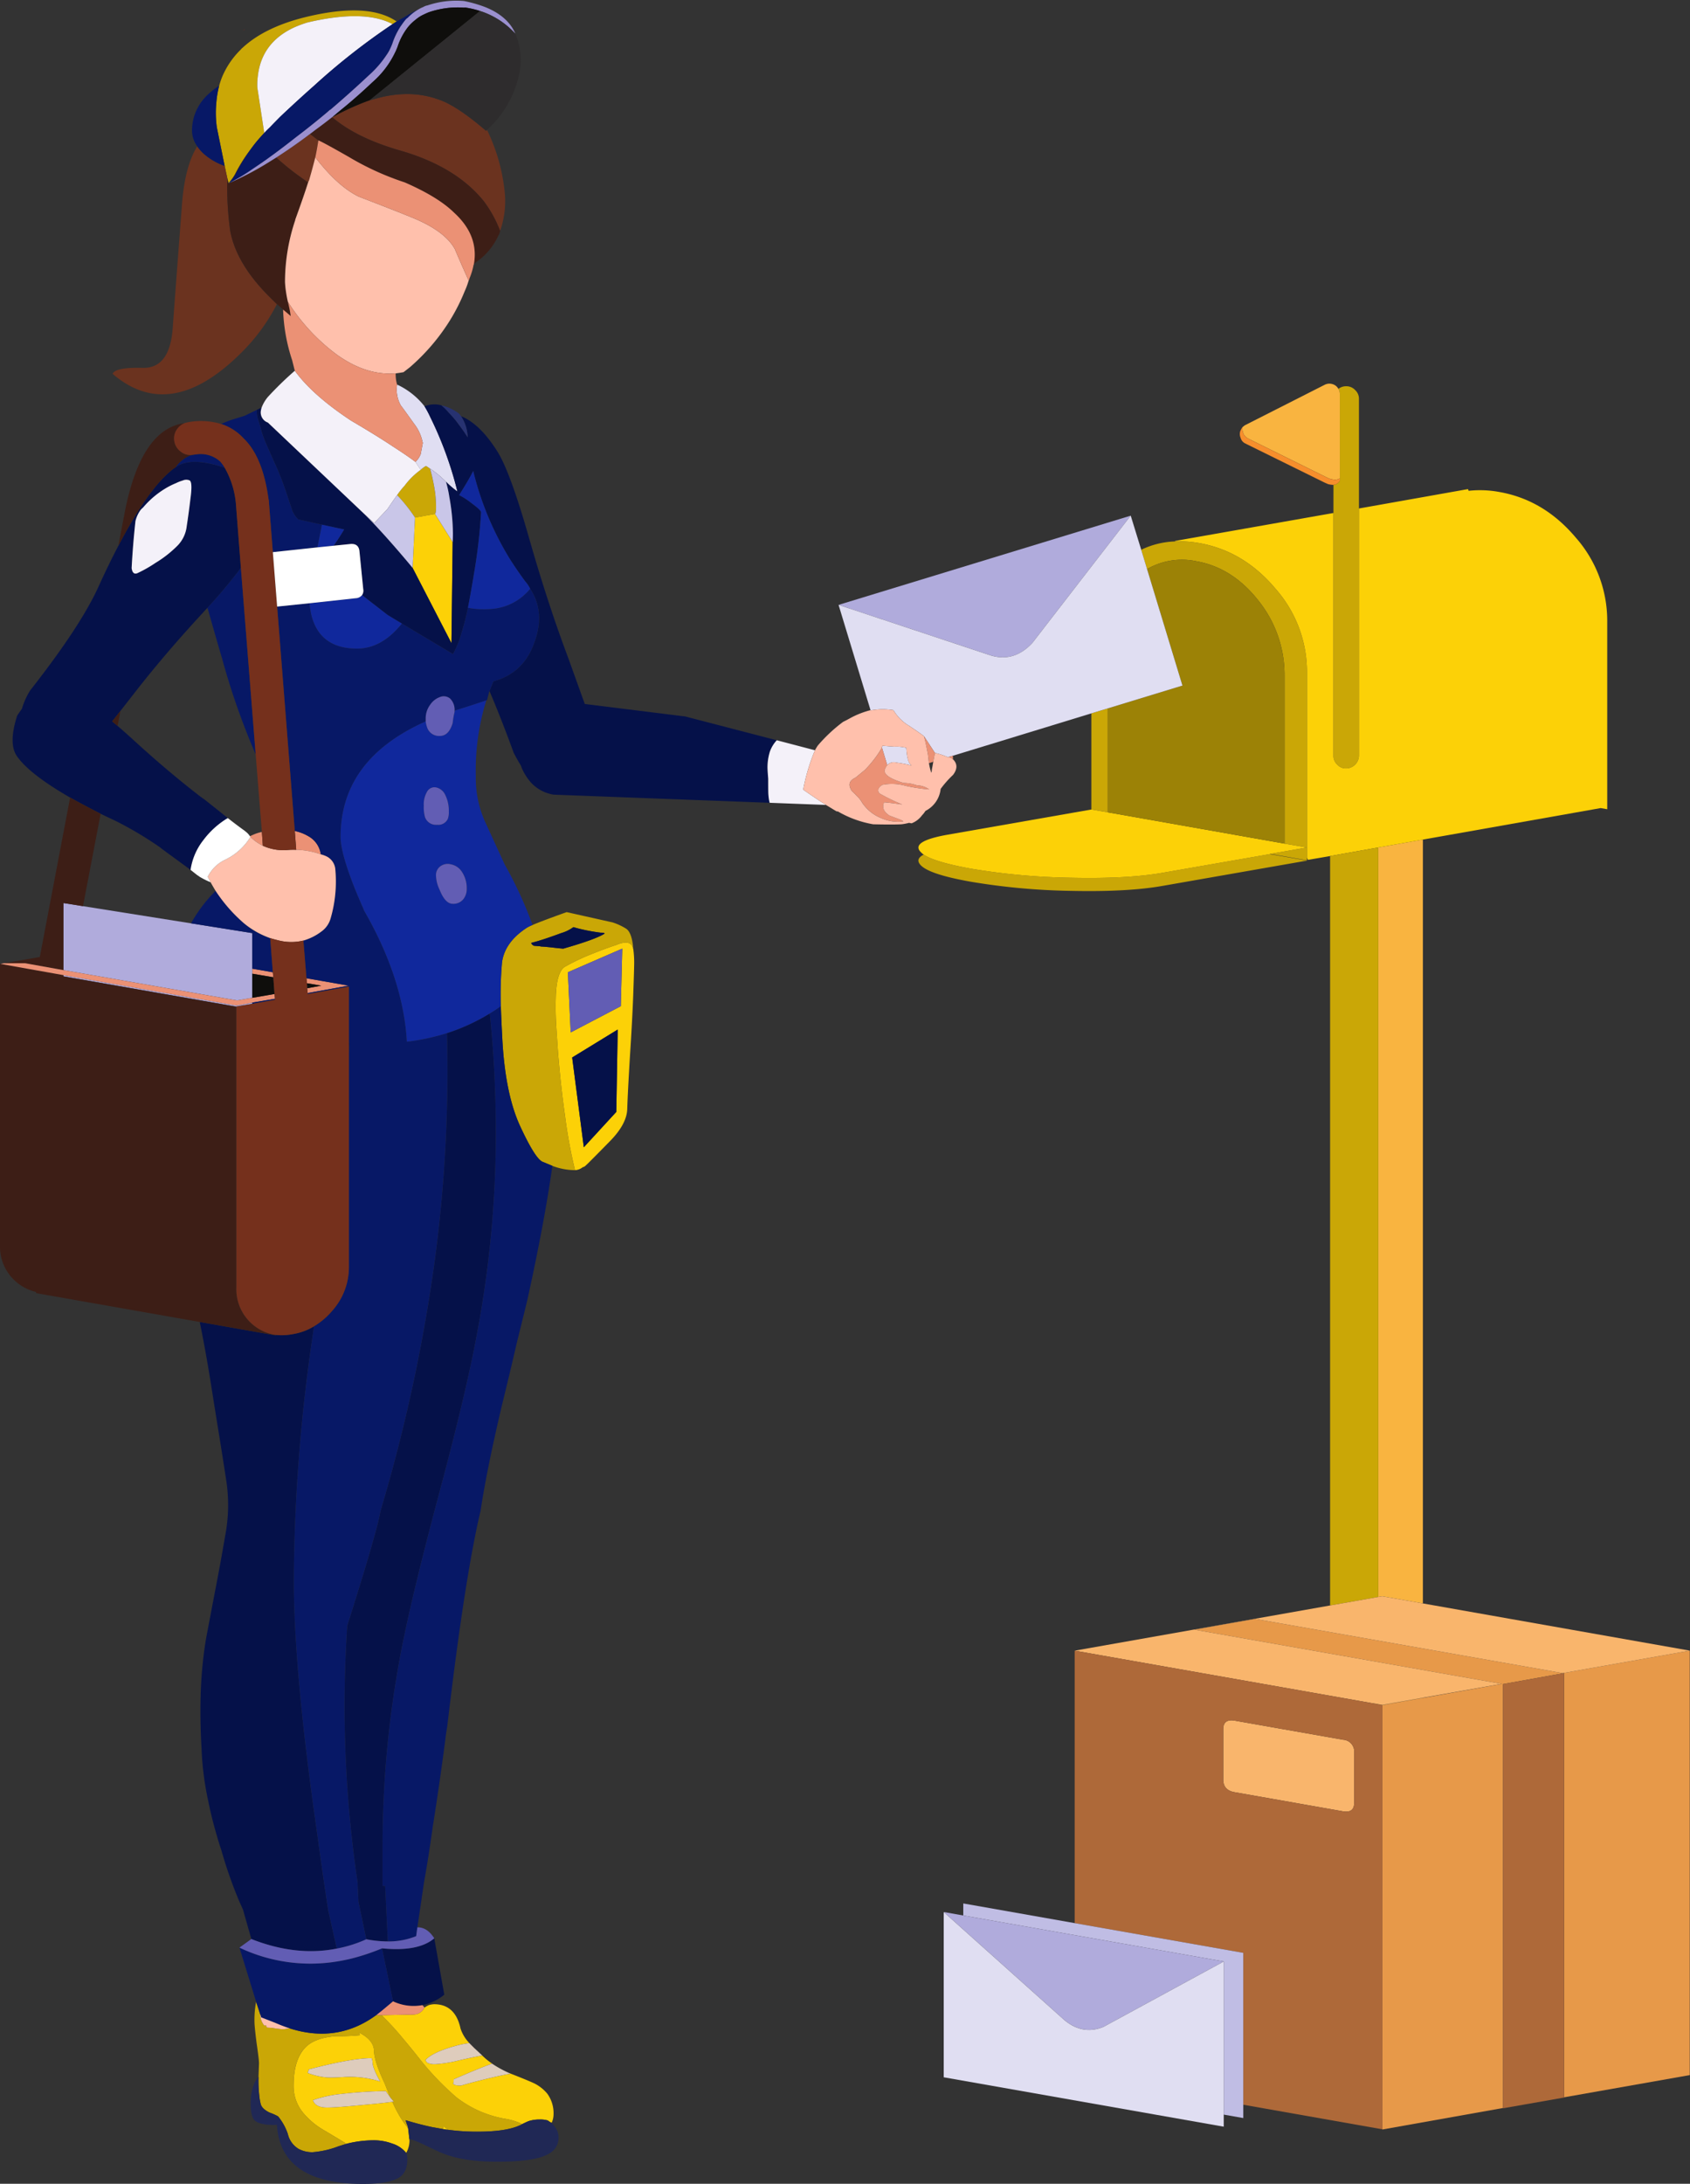 <svg xmlns="http://www.w3.org/2000/svg" xmlns:xlink="http://www.w3.org/1999/xlink" width="422" height="545.004" viewBox="0 0 422 545.004"><rect x="0" y="0" width="422" height="545.004" fill="#333333" stroke="none"/><defs><clipPath id="clip-path"><path id="Trac&#xE9;_3220" data-name="Trac&#xE9; 3220" d="M298.175,506.688h123.96V634.4H298.175Zm0,0"></path></clipPath><clipPath id="clip-path-2"><path id="Trac&#xE9;_3222" data-name="Trac&#xE9; 3222" d="M268.461,500.954H422.134v54.214H268.461Zm0,0"></path></clipPath><clipPath id="clip-path-3"><path id="Trac&#xE9;_3235" data-name="Trac&#xE9; 3235" d="M56.82,102.911h72.459v46.176H56.82Zm0,0"></path></clipPath><clipPath id="clip-path-4"><path id="Trac&#xE9;_3248" data-name="Trac&#xE9; 3248" d="M62.57,621.011H139.7v26.9H62.57Zm0,0"></path></clipPath></defs><g id="Poste" transform="translate(-0.134 -102.911)"><path id="Trac&#xE9;_3213" data-name="Trac&#xE9; 3213" d="M140.8,339.659c-.23,0-1.21-.1-2.92-.3q-1.543-.174-2.737-.233a.451.451,0,0,0-.24-.067c-.548-.039-1.028-.076-1.421-.114a1.267,1.267,0,0,1-.721-.721c.481-.116,1.057-.279,1.729-.47a.259.259,0,0,0,.183-.059q2.2-.662,5.589-1.912A9.788,9.788,0,0,0,143.3,334.3a4.611,4.611,0,0,1,.654.181,46.042,46.042,0,0,0,6.129,1.193c.682,0,1.018.075,1.018.24Q148.9,337.339,140.8,339.659ZM103.76,232.071l5-.893c.317-.393.336-2.085.059-5.064a47.134,47.134,0,0,0-1.307-6.255c-.326-.23-.662-.45-1.018-.654a6.141,6.141,0,0,0-1.307.953,18.239,18.239,0,0,0-4.052,4,19.911,19.911,0,0,0-1.845,2.315,3.168,3.168,0,0,0,.24.24A40.191,40.191,0,0,1,103.76,232.071Zm-5.6-123.135c.356-.24.692-.458,1.018-.658q-7.089-4.887-22.637-1.128-10.242,2.5-15.836,7.683a1.946,1.946,0,0,0-.418.418,20.759,20.759,0,0,0-4.706,6.909,21.765,21.765,0,0,0-.717,2.146,24.275,24.275,0,0,0-.713,4.227,26.657,26.657,0,0,0,.12,6.138l1.963,9.649.656,3.041.3,1.309a12.4,12.4,0,0,0,1.609-2.2,40.189,40.189,0,0,1,3.814-6.138c.513-.713,1.031-1.389,1.546-2.022.633-.76,1.291-1.49,1.965-2.207l-1.727-11.318a16.845,16.845,0,0,1,.118-2.859q.956-8.464,9.174-12.214a30.605,30.605,0,0,1,3.215-1.191Q91.13,105.18,98.158,108.936ZM285.1,240.114l1.46,4.822a17.43,17.43,0,0,1,12.295-1.959q9.1,1.6,15.6,9.945a29.6,29.6,0,0,1,6.435,18.524v42l5.6.961V270.5a31.37,31.37,0,0,0-7.868-20.668q-7.922-9.41-19.057-11.377a28,28,0,0,0-6.013-.422A21.029,21.029,0,0,0,285.1,240.114Zm48-9.177v60.534a2.976,2.976,0,0,0,.951,2.258,2.912,2.912,0,0,0,2.21.951,3.247,3.247,0,0,0,3.209-3.209V202.466a2.922,2.922,0,0,0-.951-2.209,2.966,2.966,0,0,0-2.258-.951,3.026,3.026,0,0,0-1.912.654,2.505,2.505,0,0,1,.356,1.315V222.9a2.075,2.075,0,0,1-1.6,1.01Zm-6.608,86.026v-2.555l-9.173,1.6,9.173,1.6Zm-9.289-.894-26.742,4.651q-8.644,1.543-22.631,1.25a165.847,165.847,0,0,1-25.195-2.268q-8.989-1.6-11.853-3.507c-1.305.672-1.644,1.44-1.008,2.316q1.729,2.508,12.861,4.467a165.639,165.639,0,0,0,25.195,2.269q13.993.287,22.631-1.251l36.089-6.312Zm-44.549-11.136h.057l4.052.71V279.7l-4.109,1.248ZM125.2,354.023c.077,2.335.2,5,.356,7.976q.721,13.879,4.466,21.983t5.6,8.881c.874.354,1.68.69,2.44,1.008a16.245,16.245,0,0,0,5.656,1.078,121.255,121.255,0,0,1-2.5-13.588q-1.023-7.077-1.729-15.547-.477-7.148-.481-7.264a74.875,74.875,0,0,1-.059-7.687c.2-3.573.914-5.775,2.142-6.62a51.471,51.471,0,0,1,6.437-3.095c2.661-1.075,4.8-1.864,6.426-2.383q3.818-1.6,4.292,1.018c-.124-1.113-.124-1.22,0-.3q-.36-4.05-1.91-4.891a14.626,14.626,0,0,0-3.276-1.488l-11.43-2.558q-6.139,2.193-8.512,3.212a9.337,9.337,0,0,0-1.373.652c-3.69,2.384-5.783,5.266-6.253,8.648A90.534,90.534,0,0,0,125.2,354.023ZM110.724,634.252a3.653,3.653,0,0,1,.238-.714,5.517,5.517,0,0,0,1.077.9,53.42,53.42,0,0,0,7.2.469q7.2,0,10.605-1.548a1.993,1.993,0,0,0,.584-.3,1.47,1.47,0,0,0-.413-.3,15.682,15.682,0,0,0-3.755-1.074,27.488,27.488,0,0,1-12.083-5.3,70.1,70.1,0,0,1-8.933-9.232q-2.508-3.159-4.467-5.489a71.09,71.09,0,0,0-5.359-5.833h-1.37q-9.71,7.076-21.615,3.279l-1.49.229a11.174,11.174,0,0,1-1.314-.115c-.713-.078-1.25-.167-1.607-.24-.077,0-.415-.021-1.012-.057-.236,0-.357-.1-.357-.3s-.079-.281-.24-.24a1.043,1.043,0,0,0-.3.052l-.059-.109a4.456,4.456,0,0,1-.953-2.742l-1.014-3.1a24.387,24.387,0,0,0-.415,4.832q0,1.314.536,5.479.6,4.105.6,5.062l-.12,3.336a33.775,33.775,0,0,0,.181,4.65A14.347,14.347,0,0,0,65.228,628c.2.8.933,1.507,2.2,2.143a13.187,13.187,0,0,1,2.14.949,13.9,13.9,0,0,1,2.443,4.415,5.85,5.85,0,0,0,2.68,3.7,7.172,7.172,0,0,0,3.514.829,23.28,23.28,0,0,0,6.492-1.491c.633-.193,1.273-.4,1.906-.594-.157-.115-.32-.235-.476-.354-2.183-1.308-3.91-2.346-5.181-3.1a19.377,19.377,0,0,1-5.123-4.3,10.407,10.407,0,0,1-2.382-6.782q0-6.92,3.335-9.9,2.383-2.072,7.264-2.44a55.452,55.452,0,0,0,5.96-.24,3.339,3.339,0,0,0-.24-.6.145.145,0,0,0-.061-.109q3.693,1.845,3.814,4.525.061,2.682,2.562,7.981c.112.24.5,1.194,1.13,2.867.077.193.154.391.24.594a.461.461,0,0,1,.059.172c.354.4.672.777.951,1.136a1.062,1.062,0,0,0-.357.057,32.449,32.449,0,0,0,1.489,2.977,23.837,23.837,0,0,0,2.382,3.519v-.177l-.057-.24v-.068a7.139,7.139,0,0,1-.481-1.418c2.5.751,4.726,1.324,6.667,1.726.874.156,1.747.307,2.623.474" fill="#caa706" fill-rule="evenodd"></path><path id="Trac&#xE9;_3214" data-name="Trac&#xE9; 3214" d="M344.3,528.212v.052l1.01.188,10.124-1.788v-.057l-10.124,1.788ZM310.413,209.491a2.451,2.451,0,0,0,.116,1.315v.116l.057.057a.521.521,0,0,0,.067.24,1.918,1.918,0,0,0,.173.3,3.355,3.355,0,0,0,.951.837l19.778,9.772c.277.116.577.24.892.357.23.036.452.075.654.114a2.3,2.3,0,0,0,1.6-.3V201.275a2.505,2.505,0,0,0-.356-1.315c-.076-.116-.163-.24-.24-.357a2.5,2.5,0,0,0-1.489-.89,2.594,2.594,0,0,0-1.719.236l-19.721,10a2.324,2.324,0,0,0-.594.421A.673.673,0,0,0,310.413,209.491ZM344.3,501.459l1.01-.173,10.124,1.787V312.438L344.3,314.408V501.459" fill="#f9b440" fill-rule="evenodd"></path><path id="Trac&#xE9;_3215" data-name="Trac&#xE9; 3215" d="M333.1,223.914a2.075,2.075,0,0,0,1.6-1.01v-.6a2.3,2.3,0,0,1-1.6.3c-.2-.039-.423-.078-.654-.114-.315-.116-.615-.24-.892-.357l-19.778-9.772a3.355,3.355,0,0,1-.951-.837,1.918,1.918,0,0,1-.173-.3.521.521,0,0,1-.067-.24l-.057-.057v-.116a2.472,2.472,0,0,1-.116-1.315,2.777,2.777,0,0,0-.481.835l-.057.059a2.39,2.39,0,0,0,0,1.672.2.2,0,0,0,.057.124v.049a.6.6,0,0,1,.067.24,1,1,0,0,1,.173.3,2.356,2.356,0,0,0,.951.835h.057c.039,0,.067.02.067.059l19.711,9.713c.279.116.547.24.827.356a5.7,5.7,0,0,0,1.315.183" fill="#f68e2c" fill-rule="evenodd"></path><path id="Trac&#xE9;_3216" data-name="Trac&#xE9; 3216" d="M112.04,634.434a5.517,5.517,0,0,1-1.077-.9,3.653,3.653,0,0,0-.238.714C111.166,634.33,111.6,634.392,112.04,634.434Zm3.207-11.025c-1.1,0-1.737-.141-1.9-.417-.114-.12-.1-.245.059-.36v-.777c3.7-1.621,6.887-2.94,9.585-3.93a28.715,28.715,0,0,0,4.65,2.507c-1.586.276-3.276.636-5.062,1.069Q118.759,622.393,115.247,623.409ZM76.961,620.25l.3-.891q10.663-2.8,15.663-2.8a2.361,2.361,0,0,1,.24.954v.057q0,1.368,1.786,4.593c.036.078.077.156.12.229a24.882,24.882,0,0,0-8.994-1.126c-1.944.12-3.335.156-4.168.12A17.408,17.408,0,0,1,76.961,620.25Zm77.065-239.841-8.109,8.821-2.91-22.407,11.372-6.966Zm1.124-26.386-12.507,6.544-.711-15.009,13.582-5.9ZM103.76,232.071l-.6,12.568,9.7,18.776.305-25.2-4.409-7.033Zm235.71-2.258v61.659a3.247,3.247,0,0,1-3.209,3.209,2.915,2.915,0,0,1-2.21-.951,2.976,2.976,0,0,1-.951-2.258V230.937l-39.546,6.976v.116a28,28,0,0,1,6.013.422q11.139,1.961,19.057,11.377a31.37,31.37,0,0,1,7.868,20.668v43.912l-5.6-.961-44.126-7.8-4.055-.71h-.057l-36.032,6.312q-8.629,1.558-6.848,3.989a4.952,4.952,0,0,0,1.008.961q2.868,1.9,11.853,3.507a165.876,165.876,0,0,0,25.2,2.268q13.989.288,22.629-1.25l26.742-4.651.116-.057,9.173-1.6v2.555l.24.537,5.532-.951,12.034-2.142,11.135-1.969,44.366-7.86h.059l1.605.287V257.744a31.369,31.369,0,0,0-7.858-20.668q-7.926-9.41-19.057-11.377a26.469,26.469,0,0,0-7.685-.3l-.173-.423ZM158.25,339.783q-.473-2.623-4.292-1.018c-1.623.519-3.765,1.307-6.426,2.383a51.781,51.781,0,0,0-6.437,3.095c-1.228.845-1.939,3.046-2.142,6.62a74.875,74.875,0,0,0,.059,7.687q0,.117.481,7.264.705,8.46,1.729,15.547a121.255,121.255,0,0,0,2.5,13.588,3.417,3.417,0,0,0,1.9-.721l.067-.059h.059c.036.039.191-.039.479-.23.279-.24.914-.855,1.9-1.855q1.543-1.542,4.284-4.341,4.294-4.355,4.352-8.168.116-3.806.654-12.81.589-8.992.835-15.488c.155-4.372.24-7.11.24-8.216a24.682,24.682,0,0,0-.24-3.4ZM120.549,615.9q-2.376.422-6.253,1.319a31.57,31.57,0,0,1-5.293.834,4.512,4.512,0,0,1-2.093-.3,1.6,1.6,0,0,1-.53-.719q1.787-1.963,7.444-3.519a22.316,22.316,0,0,1,3.517-.709,9.541,9.541,0,0,1-2.21-3.633q-1.313-6.083-6.609-6.073a5.436,5.436,0,0,0-1.316.229,7.068,7.068,0,0,0-1.067.6,3.19,3.19,0,0,1-1.018,1.188,3.015,3.015,0,0,1-1.488.537c-.308.042-1.085.057-2.316.057-1.747.042-3.716.078-5.9.125a71.09,71.09,0,0,1,5.359,5.833q1.961,2.322,4.467,5.489a70.1,70.1,0,0,0,8.933,9.232,27.488,27.488,0,0,0,12.083,5.3,15.682,15.682,0,0,1,3.755,1.074,1.47,1.47,0,0,1,.413.3c.721-.354,1.279-.615,1.672-.777a8.492,8.492,0,0,1,2.739-.412,6.5,6.5,0,0,1,2.083.24,5.015,5.015,0,0,0,.951.594,5,5,0,0,0,.481-2.028,8.268,8.268,0,0,0-1.546-5.239,10,10,0,0,0-3.871-2.862c-1.077-.48-2.824-1.189-5.245-2.143a24.617,24.617,0,0,1-5.716-3.274A15.5,15.5,0,0,1,120.549,615.9ZM86.607,637.942a28.239,28.239,0,0,1,7.029-.886,13.482,13.482,0,0,1,4.465.829,7.21,7.21,0,0,1,3.458,2.325,6.245,6.245,0,0,0,.827-3.1l-.057-.422c-.116-1.23-.222-2.122-.3-2.679a.547.547,0,0,1-.057-.235v.177a23.837,23.837,0,0,1-2.382-3.519,32.449,32.449,0,0,1-1.489-2.977c-1.47.2-3.476.422-6.015.652q-7.8.782-10.3.777-2.917,0-3.513-1.845A29.967,29.967,0,0,1,85.3,625.5a109.434,109.434,0,0,1,11.191-.719c.124.2.24.37.364.537.153.2.317.412.47.652l.125.125c-.086-.2-.163-.4-.24-.594-.633-1.673-1.019-2.627-1.13-2.867q-2.505-5.3-2.562-7.981-.12-2.682-3.814-4.525a.145.145,0,0,1,.061.109,3.339,3.339,0,0,1,.24.6,55.452,55.452,0,0,1-5.96.24q-4.878.36-7.264,2.44-3.333,2.987-3.335,9.9a10.407,10.407,0,0,0,2.382,6.782,19.377,19.377,0,0,0,5.123,4.3c1.271.751,3,1.788,5.181,3.1.156.12.32.24.476.354" fill="#fcd107" fill-rule="evenodd"></path><path id="Trac&#xE9;_3217" data-name="Trac&#xE9; 3217" d="M276.765,305.644l44.126,7.8v-42a29.6,29.6,0,0,0-6.435-18.524q-6.485-8.332-15.6-9.945a17.43,17.43,0,0,0-12.295,1.959l8.837,29.076-18.634,5.69v25.942" fill="#9c8206" fill-rule="evenodd"></path><path id="Trac&#xE9;_3218" data-name="Trac&#xE9; 3218" d="M342.6,527.941l1.7.323v-.052Zm-10.334-24.358,12.034-2.124V314.408l-12.034,2.142V503.583" fill="#caa706" fill-rule="evenodd"></path><g id="Groupe_606" data-name="Groupe 606" clip-path="url(#clip-path)"><path id="Trac&#xE9;_3219" data-name="Trac&#xE9; 3219" d="M345.31,528.452V634.366L375.443,629V523.2l15.243-2.737V626.333l31.391-5.546V514.864l-31.21,5.514-.479.088h-.059l-76.767-13.521-15.187,2.682,76.71,13.518h.116l-19.768,3.519-10.124,1.788" fill="#e79949" fill-rule="evenodd"></path></g><g id="Groupe_607" data-name="Groupe 607" clip-path="url(#clip-path-2)"><path id="Trac&#xE9;_3221" data-name="Trac&#xE9; 3221" d="M308.443,532.325c-1.9-.318-2.863.391-2.863,2.143V547.03c0,1.788.961,2.846,2.863,3.164l27.04,4.765c1.864.318,2.8-.4,2.8-2.142V540.249a2.947,2.947,0,0,0-2.8-3.159Zm-39.96-17.461L342.6,527.941l1.7.271,1.01.182,10.124-1.788,19.652-3.461-76.71-13.518,15.187-2.682,76.767,13.521.537-.088,31.21-5.514h.057l-66.7-11.79-10.124-1.787-1.01.173-12.034,2.124-63.782,11.281" fill="#f9b56c" fill-rule="evenodd"></path></g><path id="Trac&#xE9;_3223" data-name="Trac&#xE9; 3223" d="M308.443,532.325l27.04,4.765a2.947,2.947,0,0,1,2.8,3.159v12.568c0,1.741-.933,2.46-2.8,2.142l-27.04-4.765c-1.9-.318-2.863-1.376-2.863-3.164V534.468C305.58,532.716,306.542,532.007,308.443,532.325Zm82.243,94.008V520.466L375.443,523.2V629.07l15.243-2.679ZM342.6,527.941l-74.116-13.077v68l42.1,7.418v37.9l34.724,6.13V528.452l-1.01-.188-1.7-.323" fill="#ae6939" fill-rule="evenodd"></path><path id="Trac&#xE9;_3224" data-name="Trac&#xE9; 3224" d="M310.586,628.179v-37.9l-42.1-7.418-27.817-4.911v3.008l65.04,11.474V630.65l4.879.86v-3.331" fill="#c0bde4" fill-rule="evenodd"></path><path id="Trac&#xE9;_3225" data-name="Trac&#xE9; 3225" d="M15.977,345.021l43.356,7.571,3.808-.662V335.786l-15.3-2.439-26.978-4.287-4.881-.778Zm0,1.249v.308l43.175,7.562v-.057l3.989-.654v-.308l-3.989.721Zm193.551-92.4,38.058,12.635q5.834,1.729,10.354-3.162L282.481,231.6Zm96.179,338.561-65.038-11.474-4.879-.865,30.017,26.867q4.64,3.933,9.884,1.788l30.017-16.316" fill="#b0abdc" fill-rule="evenodd"></path><path id="Trac&#xE9;_3226" data-name="Trac&#xE9; 3226" d="M220.361,289.5l1.315,4.354a2.323,2.323,0,0,1,2.382-.607,30.191,30.191,0,0,1,3.747.721q-1.124-.59-1.364-4.411a9.408,9.408,0,0,0-2.977-.3c-1.548-.116-2.527-.191-2.92-.24a2.469,2.469,0,0,0-.183.357ZM105.189,220.157a6.141,6.141,0,0,1,1.307-.953c.356.2.692.423,1.018.654a21.692,21.692,0,0,1,3.093,2.441c.317.279.615.558.893.835a21.5,21.5,0,0,0,2.853,2.441,91.213,91.213,0,0,0-6.783-18.583,25.2,25.2,0,0,0-1.431-2.681,18.659,18.659,0,0,0-6.848-5.421,8.035,8.035,0,0,0,.951,5.239q.534.663,3.333,4.591a10.731,10.731,0,0,1,2.085,4.584l.067.057-.54,2.865a5.337,5.337,0,0,1-1.315,1.959C104.316,218.868,104.747,219.522,105.189,220.157ZM305.707,630.65V592.434l-30.019,16.316q-5.244,2.15-9.884-1.788L235.787,580.1v41.234l69.919,12.328ZM230.85,286.639l2.739,4.179a15.967,15.967,0,0,1,3.217,1.067l.23-.057,1.018-.3,34.6-10.581,4.111-1.248,18.634-5.69-8.837-29.076-1.46-4.822-2.623-8.514-24.541,31.746q-4.524,4.887-10.355,3.162l-38.058-12.635,7.982,26.27.057.067a16.268,16.268,0,0,1,5.659-.067,11.233,11.233,0,0,0,3.871,3.881q3.1,2.078,3.755,2.615" fill="#e0def2" fill-rule="evenodd"></path><path id="Trac&#xE9;_3227" data-name="Trac&#xE9; 3227" d="M79.64,137.947c-.635-.476-1.333-1.014-2.087-1.607q-4.107,3.094-8.456,5.9a4.672,4.672,0,0,1,.476.415q1.191,1.014,2.325,1.967l1.666,1.309q3.339,2.447,3.512,2.5c.08-.2.161-.378.24-.537q.9-3.094,1.55-5.72Q79.221,140.572,79.64,137.947Zm42.1-2.62-.23.236q-7.392-6.372-11.978-7.862a23,23,0,0,0-8.155-1.312,27.923,27.923,0,0,0-6.254.835c-.914.24-1.808.476-2.681.717-.792.277-1.629.592-2.5.953a69.243,69.243,0,0,0-6.85,3.276q6.133,5.241,17.268,8.4,13.645,4,20.546,12.515a30.644,30.644,0,0,1,4.111,7.447,22.418,22.418,0,0,0,1.075-10.307A45.889,45.889,0,0,0,121.74,135.326ZM69.276,178.812q-1.668-1.6-3.156-3.156-7.148-7.624-8.518-15.191a81.276,81.276,0,0,1-.713-13.105l-.656-3.041a15.479,15.479,0,0,1-4.586-2.5,10.509,10.509,0,0,1-2.262-2.385q-3.094,4.946-3.812,14.537-1.607,21.091-2.323,30.978-.77,9.948-7.5,9.77-6.787-.18-7.5,1.49,14.353,12.325,31.923-5.064a47.369,47.369,0,0,0,9.11-12.334" fill="#6b331f" fill-rule="evenodd"></path><path id="Trac&#xE9;_3228" data-name="Trac&#xE9; 3228" d="M154.025,380.409l.354-20.552-11.372,6.966,2.91,22.407ZM140.8,339.659q8.1-2.322,10.307-3.746c0-.165-.336-.24-1.018-.24a46.042,46.042,0,0,1-6.129-1.193,4.611,4.611,0,0,0-.654-.181,9.788,9.788,0,0,1-3.044,1.488q-3.387,1.256-5.589,1.912a.259.259,0,0,1-.183.059c-.672.191-1.248.354-1.729.47a1.267,1.267,0,0,0,.721.721c.393.039.873.075,1.421.114a.451.451,0,0,1,.24.067q1.194.059,2.737.233C139.588,339.564,140.567,339.659,140.8,339.659ZM87.26,363.074V365.7c.041-.876.081-1.749.12-2.625Zm4.347,223.813a29.029,29.029,0,0,0,5.362.542l-.654-13.83a4.381,4.381,0,0,1-.656-.057V563.3a257.99,257.99,0,0,1,4.411-47.12q2.55-13.763,9.7-40.51,7.031-26.219,9.711-41.222a268.875,268.875,0,0,0,4.465-48.677q0-14.887-1.431-29.133c-.039-.279-.075-.537-.114-.778a49.167,49.167,0,0,1-10.662,4.889,355.33,355.33,0,0,1-3.16,57.6,413.457,413.457,0,0,1-13.4,61.544q-.593,3.042-1.546,6.313-2.028,7.452-6.791,22.4a300.3,300.3,0,0,0,2.562,63.928l.236,4.947ZM34.437,245.954c-.8.318-1.269-.1-1.429-1.258q.3-5.764.953-11.731a7.86,7.86,0,0,1,1.252-2.739,4.513,4.513,0,0,1,.654-.654,22.34,22.34,0,0,1,6.431-5.245,19.048,19.048,0,0,1,1.786-.837,9.985,9.985,0,0,1,1.67-.653,2.17,2.17,0,0,1,1.668-.057q.831.3.3,4.343-.48,3.993-.957,7.09a8.219,8.219,0,0,1-2.5,5.064,28.275,28.275,0,0,1-5.3,4.113A32.082,32.082,0,0,1,34.437,245.954Zm61.1,343.2,2.743,13.225a12.034,12.034,0,0,0,7.318.949,12.423,12.423,0,0,0,5.476-2.612l-2.5-14.069Q104.589,590.049,95.541,589.155ZM62.9,586.831q11.194,4.41,21.319,2.382l-2.142-9.586q-1.256-8.116-2.739-19.063-5.837-40.4-5.838-63.39a431.2,431.2,0,0,1,5.06-63.273,14.622,14.622,0,0,1-5.357,1.971,14.444,14.444,0,0,1-4.289.181v.116l-18.88-3.334a1.276,1.276,0,0,0,.063.413q1.368,6.787,2.5,13.759.9,5.663,1.786,11.2,1.133,6.918,2.2,13.883a40.535,40.535,0,0,1-.237,14.174q-1.133,6.671-2.443,13.4-1.13,5.911-2.323,12.214a102.38,102.38,0,0,0-1.309,13.173q-.235,6.85.181,13.991a74.6,74.6,0,0,0,1.666,13.288q.9,4.473,2.2,8.82.476,1.728,1.073,3.451a110.229,110.229,0,0,0,4.586,13.048q.415.891.833,1.845ZM29.5,284.084c-.476-.406-.935-.78-1.368-1.134q1.011-1.255,2.081-2.625c1-1.267,2.067-2.641,3.215-4.111q7.746-10,17.687-20.725c.279-.317.556-.615.837-.894a129.033,129.033,0,0,0,8.338-9.955L59.031,228.5a21.944,21.944,0,0,0-2.8-8.87q-7.92-2.623-11.674-.481a6.11,6.11,0,0,1-.536.357,9.646,9.646,0,0,0-1.546,1.191q-5.721,4.887-12.806,18.467-2.437,4.642-5.062,10.426-4.527,9.829-16.972,25.675a18.51,18.51,0,0,0-2.026,4.525c-.79,1.116-1.189,1.692-1.189,1.731q-2.144,6.671-.24,9.829,2.923,4.527,13.46,10.607c2.3,1.269,4.844,2.625,7.624,4.046q1.845.895,3.753,1.787a90.962,90.962,0,0,1,11.2,6.677c.037.039.1.1.175.173L47.72,320a15.635,15.635,0,0,1,3.215-7.447,21.126,21.126,0,0,1,6.074-5.476q-2.44-1.976-5.9-4.71c-.356-.24-.692-.47-1.008-.711q-8.281-6.384-17.094-14.48Q31.16,285.506,29.5,284.084Zm162.814,19.178a10.681,10.681,0,0,1-.3-1.959c-.039-.165-.059-1.509-.059-4.056-.075-.912-.142-1.768-.173-2.566a13.367,13.367,0,0,1,.586-4.17,8.157,8.157,0,0,1,1.729-2.853L171.166,281.7c-.47-.047-.989-.1-1.545-.181L146.155,278.6q-1.674-4.639-4.044-11.252-5.19-13.763-9.827-30.026-4.655-16.329-7.809-21.5-4.337-7.034-9.23-9.061a10.19,10.19,0,0,1,1.67,5.3c-.711-1.116-1.488-2.23-2.323-3.336a22.838,22.838,0,0,0-2.325-2.738,14.246,14.246,0,0,0-1.9-1.912,6.435,6.435,0,0,0-4.226.24,25.579,25.579,0,0,1,1.43,2.681,91.247,91.247,0,0,1,6.782,18.583,21.478,21.478,0,0,1-2.852-2.441,29.083,29.083,0,0,1,.835,3.816,53.4,53.4,0,0,1,.894,9.051c0,.721-.02,1.45-.057,2.21l-.308,25.2-9.7-18.774c-.354-.432-.739-.884-1.132-1.364q-6.787-8.043-11.2-12.338L67.01,208.367a2.662,2.662,0,0,1-1.727-3.046,4.911,4.911,0,0,1,.177-.711l-1.189.594v.538a6.738,6.738,0,0,0,.3,1.845c.24.674.476,1.47.717,2.384a18.544,18.544,0,0,0,.774,2.382c.24.672,1.092,2.643,2.564,5.9a76.239,76.239,0,0,1,3.034,7.687q.9,2.74,1.429,4.286a5.982,5.982,0,0,0,1.55,2.325l5.895,1.307,5.539,1.191q-.479.834-1.726,2.747c-.277.4-.578.827-.892,1.307l4.048-.413c1.429-.163,2.225.413,2.382,1.72l.953,9.532a1.951,1.951,0,0,1-.3,1.488l6.375,4.948c1.23.75,2.421,1.471,3.574,2.145q12.089,7.2,12.747,7.62a22.793,22.793,0,0,0,2.142-5.295c.556-1.749,1.1-3.834,1.605-6.255.479-2.47.979-5.266,1.488-8.407a135.787,135.787,0,0,0,1.786-15.423c0-.365-.817-1.134-2.44-2.325a18.641,18.641,0,0,0-3.036-1.969q2.379-3.748,3.517-6.015a76.115,76.115,0,0,0,9.163,21.984c1.191,1.865,2.45,3.7,3.757,5.478a9.341,9.341,0,0,1,1.305,1.912q3.647,5.592,1.315,12.627a.6.6,0,0,1-.124.354q-2.608,8.042-10.354,10.129c-.317.76-.643,1.527-.951,2.325,0,.039-.02.057-.067.057q2.923,6.861,6.08,15.5c.594,1.144,1.191,2.2,1.786,3.152.077.24.155.452.23.654a13.781,13.781,0,0,0,2.325,3.632,9.747,9.747,0,0,0,5.657,2.977l53.9,2.028" fill="#051149" fill-rule="evenodd"></path><path id="Trac&#xE9;_3229" data-name="Trac&#xE9; 3229" d="M66.12,136.1q.654-.715,1.37-1.37,1.365-1.429,2.677-2.741,4.353-4.108,8.4-7.683a166.38,166.38,0,0,1,19.593-15.37q-7.028-3.754-21.258-.415a30.15,30.15,0,0,0-3.215,1.189q-8.223,3.754-9.174,12.214a16.845,16.845,0,0,0-.118,2.859ZM34.437,245.956a32.4,32.4,0,0,0,4.525-2.566,28.275,28.275,0,0,0,5.3-4.113,8.219,8.219,0,0,0,2.5-5.064q.48-3.1.957-7.09.535-4.038-.3-4.343a2.17,2.17,0,0,0-1.668.057,9.985,9.985,0,0,0-1.67.653,19.048,19.048,0,0,0-1.786.837,22.34,22.34,0,0,0-6.431,5.245,4.513,4.513,0,0,0-.654.654,7.86,7.86,0,0,0-1.252,2.739q-.654,5.965-.953,11.731C33.169,245.851,33.641,246.272,34.437,245.956Zm159.664,41.7a8.193,8.193,0,0,0-1.731,2.853,13.365,13.365,0,0,0-.584,4.17c.029.8.1,1.654.173,2.566,0,2.547.018,3.891.057,4.056a11.05,11.05,0,0,0,.3,1.959l14.052.537v-.057q-.834-.418-5.417-3.574l-.24-.24a48.049,48.049,0,0,1,2.8-9.474,2.408,2.408,0,0,1,.116-.3ZM90.84,230.937l2.739,2.508,3.278-3.46c.509-.749.989-1.452,1.431-2.085.356-.519.692-.989,1.008-1.431a19.968,19.968,0,0,1,1.845-2.315,18.258,18.258,0,0,1,4.055-4c-.442-.635-.874-1.289-1.316-1.971-1.423-1.065-3.258-2.316-5.476-3.747q-4.288-2.852-10.6-6.553-9.649-6.372-14.052-12.45a85.522,85.522,0,0,0-6.732,6.549,9.355,9.355,0,0,0-1.55,2.625,4.766,4.766,0,0,0-.175.711,2.662,2.662,0,0,0,1.725,3.046l23.822,22.57" fill="#f4f1f9" fill-rule="evenodd"></path><path id="Trac&#xE9;_3230" data-name="Trac&#xE9; 3230" d="M29.5,284.084l.713-3.757q-1.069,1.368-2.081,2.623C28.561,283.3,29.019,283.678,29.5,284.084ZM77.553,136.34c.754.593,1.452,1.13,2.087,1.607q1.185.479,7.563,4.109a69.35,69.35,0,0,0,13.991,6.377q8.342,3.632,12.334,7.563,6.182,5.666,4.938,12.81a6.084,6.084,0,0,0,.481-.418,16.28,16.28,0,0,0,5.6-6.614,3.638,3.638,0,0,0,.47-1.189v-.059a30.644,30.644,0,0,0-4.111-7.447q-6.9-8.525-20.546-12.515-11.133-3.152-17.268-8.4a.164.164,0,0,0-.118.059q-2.025,1.607-4.168,3.158C78.408,135.7,77.993,136.021,77.553,136.34ZM15.977,345.021V328.283l4.881.778L25.266,306c-2.78-1.422-5.321-2.777-7.624-4.046l-7.565,39.791L1.148,343.3l-1.014.173v70.058a11.571,11.571,0,0,0,4.109,9.349,11.341,11.341,0,0,0,4.885,2.45v.3l40.911,7.206,18.88,3.334v-.116a11.282,11.282,0,0,1-5.659-2.564,11.574,11.574,0,0,1-4.109-9.35v-70l-43.175-7.562v-.308l-15.722-2.8.894-.173H6.39Zm13.7-105.859q7.089-13.577,12.806-18.467a9.646,9.646,0,0,1,1.546-1.191,8.153,8.153,0,0,1,3.7-2.922c.356-.076.731-.153,1.13-.23a2.743,2.743,0,0,0-.476.049,3.749,3.749,0,0,1-3.036-.713,4.068,4.068,0,0,1-1.67-2.613,3.9,3.9,0,0,1,.717-3.1,4.275,4.275,0,0,1,1.906-1.49,1.037,1.037,0,0,0-.3.059q-10.6,1.612-14.649,21.859Zm27.217-91.8a81.276,81.276,0,0,0,.713,13.105q1.375,7.569,8.518,15.191,1.49,1.548,3.156,3.156c.517.44,1.032.894,1.549,1.37q.95.776,1.906,1.611a28.12,28.12,0,0,0-.717-3.573c-.2-.837-.356-1.688-.476-2.564a22.179,22.179,0,0,1-.236-2.384,48.543,48.543,0,0,1,2.56-15.429v-.116q2.145-5.9,3.215-9.293-.174-.061-3.512-2.5L71.9,144.62q-1.136-.95-2.325-1.967a4.672,4.672,0,0,0-.476-.415q-1.6,1.014-3.273,2.026a76.272,76.272,0,0,1-8.638,4.406,11.7,11.7,0,0,0,1.845-2.443,49.253,49.253,0,0,1,3.578-5.9,40.189,40.189,0,0,0-3.814,6.138,12.326,12.326,0,0,1-1.609,2.2l-.3-1.309" fill="#3d1e16" fill-rule="evenodd"></path><path id="Trac&#xE9;_3231" data-name="Trac&#xE9; 3231" d="M63.141,345.915l5.244.894-.12-1.251-5.123-.893ZM220.365,289.5a27.1,27.1,0,0,1-3.506,4.765c-.2.24-.442.491-.721.769l-2.323,1.912a7.857,7.857,0,0,0-.711.413l-.059.057c-.951.682-1.018,1.654-.181,2.922.481.442.892.855,1.258,1.248a6.566,6.566,0,0,1,1.248,1.558,6.563,6.563,0,0,0,.654.892,10.207,10.207,0,0,0,3.985,2.979,10.466,10.466,0,0,0,5.726.894,4.13,4.13,0,0,0-.6-.365l-2.682-1.01a.228.228,0,0,0-.171-.057c-1.431-.912-1.912-1.99-1.431-3.219h.057a.166.166,0,0,0,.057-.114c1,.076,2.488.259,4.467.537a45.833,45.833,0,0,1-5.659-2.749c-.595-.672-.432-1.344.481-2.018h.059a1.4,1.4,0,0,1,.124-.124,12.359,12.359,0,0,1,5.83.24,43.714,43.714,0,0,0,5.9.894,5.457,5.457,0,0,0-3.036-1.01,10.392,10.392,0,0,0-3.344-.6q-5.474-1.658-4.638-3.507a3.347,3.347,0,0,1,.537-.953ZM76.782,348.3l3.572.6-3.513.652.12,1.2,10.244-1.853-10.543-1.845Zm-2.68-33.3a19.3,19.3,0,0,1,6.136,1.134,6.109,6.109,0,0,0-3.1-4.526,11.189,11.189,0,0,0-3.393-1.307Zm158-21.619,1.075-.357c.116-.672.251-1.413.413-2.2l-2.737-4.179c.277.951.605,2.507,1.008,4.651C231.941,292.039,232.026,292.74,232.1,293.375ZM15.979,345.021,6.392,343.3H1.15l-.892.173,15.72,2.8,43.177,7.573,3.989-.721,5.656-.951-.12-1.191-5.537.951-3.81.662ZM62.788,311.9a11.5,11.5,0,0,0,2.979,2.085l-.24-3.449a10.8,10.8,0,0,0-2.2.71c-.277.116-.536.24-.776.357A1.923,1.923,0,0,1,62.788,311.9ZM238,292.355l.114.067-.057-.892-1.018.3a10.137,10.137,0,0,1,.961.471v.057" fill="#eb9175" fill-rule="evenodd"></path><path id="Trac&#xE9;_3232" data-name="Trac&#xE9; 3232" d="M60.758,110.663c.161-.12.32-.24.476-.357v-.12l-.476.476" fill="#742521" fill-rule="evenodd"></path><path id="Trac&#xE9;_3233" data-name="Trac&#xE9; 3233" d="M63.141,353.429l5.659-1.018v-.24l-5.659.951ZM44.024,219.5a6.11,6.11,0,0,0,.536-.357q3.754-2.147,11.674.481a9.359,9.359,0,0,0-1.132-1.556,7.291,7.291,0,0,0-6.192-1.721H48.85c-.4.078-.774.153-1.13.23A8.153,8.153,0,0,0,44.024,219.5ZM67.61,337.037A21.307,21.307,0,0,1,61,333.288a38.633,38.633,0,0,1-7.027-8.041,36.342,36.342,0,0,0-6.135,8.1l15.3,2.439v8.879l5.123.893Zm-3.633-45.863-3.692-46.535a129.033,129.033,0,0,1-8.338,9.955q2.2,7.8,3.633,12.625A179.155,179.155,0,0,0,63.977,291.174ZM49.386,139.433a10.509,10.509,0,0,0,2.262,2.385,15.491,15.491,0,0,0,4.586,2.5l-1.963-9.65a26.657,26.657,0,0,1-.12-6.138,24.275,24.275,0,0,1,.713-4.227,18.8,18.8,0,0,0-2.8,2.2,12.235,12.235,0,0,0-3.987,8.937A6.75,6.75,0,0,0,49.386,139.433Zm13.223.894a49.294,49.294,0,0,0-3.578,5.9,11.7,11.7,0,0,1-1.845,2.443,45.228,45.228,0,0,0,6.015-3.573q1.429-.956,2.8-1.906c.08-.08.141-.12.181-.12.713-.513,1.429-1.032,2.142-1.548q2.92-2.144,5.779-4.408,1.192-.9,2.321-1.787,2.743-2.145,5.36-4.35c.24-.2.458-.4.656-.593a.667.667,0,0,0,.236-.12q4.828-4.111,9.532-8.522a26.122,26.122,0,0,0,4.463-5.123,10.107,10.107,0,0,0,.721-1.189c.279-.56.509-1.094.711-1.611a18.125,18.125,0,0,1,1.788-3.873,6.9,6.9,0,0,1,.47-.713c.326-.476.662-.935,1.019-1.37a1.882,1.882,0,0,1,.537-.476,11.879,11.879,0,0,1,2.737-2.144,32.073,32.073,0,0,0-3.574,1.963q-.891.48-1.785,1.014a.166.166,0,0,1-.116.061c-.326.2-.662.415-1.018.656A166.38,166.38,0,0,0,78.565,124.3q-4.044,3.57-8.4,7.683-1.31,1.314-2.677,2.741-.715.654-1.37,1.37c-.674.717-1.332,1.45-1.965,2.207C63.639,138.938,63.122,139.615,62.609,140.327ZM73.746,310.294a11.231,11.231,0,0,1,3.39,1.307,6.117,6.117,0,0,1,3.1,4.526,6.655,6.655,0,0,1,1.069.354A3.947,3.947,0,0,1,83.868,320a32.889,32.889,0,0,1-1.193,12.155,6.046,6.046,0,0,1-2.262,3.219,13.688,13.688,0,0,1-4.525,2.269l.772,9.408L87.2,348.894l-10.242,1.853v.232l10.3-1.845v13.94h.12c-.039.876-.079,1.749-.12,2.625V419.19a16.327,16.327,0,0,1-4.109,10.78,18.137,18.137,0,0,1-4.586,3.93,431.225,431.225,0,0,0-5.06,63.273q0,22.99,5.838,63.39,1.484,10.955,2.739,19.063l2.142,9.586a32.354,32.354,0,0,0,7.383-2.325l-1.965-9.4-.236-4.947a300.3,300.3,0,0,1-2.562-63.928q4.764-14.949,6.791-22.4.95-3.272,1.546-6.313a413.457,413.457,0,0,0,13.4-61.544,355.317,355.317,0,0,0,3.16-57.6,55.2,55.2,0,0,1-10.01,2.142q-.891-15.666-10.6-32.584a8.815,8.815,0,0,1-.356-.835q-1.192-2.682-2.142-5.064c-2.3-5.832-3.456-10.051-3.456-12.625q0-19.371,21.263-28.835v-.711a5.687,5.687,0,0,1,1.132-3.46,4.949,4.949,0,0,1,2.44-1.912,2.486,2.486,0,0,1,2.5.364,3.88,3.88,0,0,1,1.134,3.036q4.581-1.426,7.923-2.565h.173c.2-.835.4-1.623.6-2.383.046,0,.067-.018.067-.057.307-.8.633-1.566.951-2.325q7.736-2.077,10.354-10.129a.6.6,0,0,0,.124-.354q2.322-7.035-1.315-12.627a13.589,13.589,0,0,1-9.884,5.064,21.42,21.42,0,0,1-5.659-.3q-.763,3.632-1.6,6.255a22.816,22.816,0,0,1-2.142,5.295q-.663-.4-12.747-7.62-5,6.255-11.2,6.255-9.529,0-11.493-8.764c-.161-.827-.277-1.682-.36-2.555l-8.1.835ZM96.969,587.43a18.288,18.288,0,0,0,7.088-1.319l.3-2.2,1.661-11.26q1.139-6.318,2.209-14.059,1.543-9.657,3.093-21.388c.124-1.147.279-2.257.481-3.336q4.352-37.11,8.336-53.914,1.6-10.608,5.418-26.684,2.264-9.236,3.631-15.257,2.206-8.88,2.68-10.9,4.294-19.545,6.2-33.246c-.76-.317-1.566-.654-2.44-1.008q-1.845-.78-5.6-8.881T125.554,362c-.154-2.979-.279-5.641-.356-7.976-.874.635-1.8,1.25-2.794,1.836.039.24.075.5.114.778q1.426,14.24,1.431,29.133a268.875,268.875,0,0,1-4.465,48.677q-2.682,15.006-9.711,41.222-7.148,26.751-9.7,40.51A257.99,257.99,0,0,0,95.66,563.3v10.243a4.381,4.381,0,0,0,.656.057Zm-37.044,1.543L64.093,602.5l1.014,3.1.24.777,3.631,1.423c1.189.521,2.342.954,3.458,1.319q11.9,3.808,21.615-3.279a.972.972,0,0,0,.181-.125c.393-.313.771-.61,1.128-.891l2.924-2.44-2.743-13.225a55.137,55.137,0,0,1-7.685,2.56q-1.723.414-3.573.719A41.3,41.3,0,0,1,59.925,588.973Zm8.338-348.264L79.4,239.518l1.132-5.659-5.895-1.307a5.982,5.982,0,0,1-1.55-2.325q-.535-1.542-1.429-4.286a75.969,75.969,0,0,0-3.036-7.687c-1.471-3.256-2.321-5.227-2.562-5.9a18.384,18.384,0,0,1-.774-2.382c-.24-.914-.476-1.71-.717-2.384a6.668,6.668,0,0,1-.3-1.845V205.2L61.179,206.7q-1.194.36-2.92.892c-.754.24-1.727.615-2.92,1.134a12.777,12.777,0,0,1,5.6,3.576q4.823,4.581,6.253,15.248a.547.547,0,0,1,.057.24l1.014,12.924" fill="#071866" fill-rule="evenodd"></path><g id="Groupe_608" data-name="Groupe 608" clip-path="url(#clip-path-3)"><path id="Trac&#xE9;_3234" data-name="Trac&#xE9; 3234" d="M120.012,105.66a19.973,19.973,0,0,1,7.982,4.824c.279.277.558.554.837.837q-1.9-4.414-7.628-6.675a32.894,32.894,0,0,0-5.235-1.488,22.544,22.544,0,0,0-9.174,1.132h-.114a4.482,4.482,0,0,0-.951.417,6.4,6.4,0,0,0-1.077.536,11.879,11.879,0,0,0-2.737,2.144,1.882,1.882,0,0,0-.537.476c-.357.436-.693.894-1.019,1.37a6.684,6.684,0,0,0-.47.713,18.124,18.124,0,0,0-1.788,3.873c-.2.517-.432,1.05-.711,1.611a10.107,10.107,0,0,1-.721,1.189,26.122,26.122,0,0,1-4.463,5.123q-4.707,4.411-9.532,8.522a.7.7,0,0,1-.236.12c-.2.2-.415.393-.656.593q-2.618,2.205-5.36,4.35-1.13.888-2.321,1.787-2.859,2.264-5.779,4.409l-2.142,1.548c-.041,0-.1.041-.181.12q-1.365.949-2.8,1.906a45.226,45.226,0,0,1-6.015,3.573,76.272,76.272,0,0,0,8.638-4.406q1.665-1.014,3.273-2.026,4.349-2.8,8.456-5.9c.44-.32.855-.635,1.253-.953q2.147-1.549,4.168-3.158a.164.164,0,0,1,.118-.059c1.071-.916,2.126-1.786,3.158-2.623q3.512-2.917,6.848-6.079a22.9,22.9,0,0,0,5.714-7.5c.039-.083.088-.163.126-.24.153-.357.315-.737.47-1.13a15.977,15.977,0,0,1,2.621-4.948,11.385,11.385,0,0,1,1.845-1.786,9.52,9.52,0,0,1,1.547-1.073q.834-.418,1.67-.774a22,22,0,0,1,8.933-1.193,1.069,1.069,0,0,1,.481,0,21.306,21.306,0,0,1,3.507.837" fill="#9b90cf" fill-rule="evenodd"></path></g><path id="Trac&#xE9;_3236" data-name="Trac&#xE9; 3236" d="M76.84,349.546l3.513-.652-3.574-.6Zm-13.7,2.384,5.539-.951-.3-4.17-5.244-.894ZM83.092,132.17a69.243,69.243,0,0,1,6.85-3.276c.872-.361,1.708-.676,2.5-.953l27.569-22.281a21.306,21.306,0,0,0-3.507-.837,1.069,1.069,0,0,0-.481,0,22,22,0,0,0-8.933,1.193q-.834.354-1.67.774a9.52,9.52,0,0,0-1.547,1.073,11.385,11.385,0,0,0-1.845,1.786,15.977,15.977,0,0,0-2.621,4.948c-.155.393-.317.774-.47,1.13-.039.077-.088.157-.126.24a22.9,22.9,0,0,1-5.714,7.5q-3.333,3.159-6.848,6.079c-1.032.837-2.087,1.706-3.158,2.623" fill="#0f0e0c" fill-rule="evenodd"></path><path id="Trac&#xE9;_3237" data-name="Trac&#xE9; 3237" d="M72.436,609.115c-1.116-.365-2.269-.8-3.458-1.319l-3.631-1.423-.24-.777a4.456,4.456,0,0,0,.953,2.742l.059.109a1.043,1.043,0,0,1,.3-.052c.161-.042.24.037.24.24s.12.3.357.3c.6.036.935.057,1.014.057.357.073.892.162,1.6.24a11.174,11.174,0,0,0,1.314.115Zm149.24-315.26a3.3,3.3,0,0,0-.537.951q-.837,1.845,4.638,3.507a10.392,10.392,0,0,1,3.344.6,5.451,5.451,0,0,1,3.036,1.01,43.714,43.714,0,0,1-5.9-.894,12.359,12.359,0,0,0-5.83-.24,1.742,1.742,0,0,0-.124.124h-.059c-.912.674-1.075,1.346-.481,2.018a45.964,45.964,0,0,0,5.659,2.749c-1.979-.279-3.468-.462-4.468-.537a.166.166,0,0,1-.057.114h-.057c-.48,1.23,0,2.307,1.432,3.219a.238.238,0,0,1,.173.057l2.679,1.01a4.13,4.13,0,0,1,.6.365,10.47,10.47,0,0,1-5.726-.894,10.207,10.207,0,0,1-3.985-2.979,6.559,6.559,0,0,1-.653-.892,6.586,6.586,0,0,0-1.248-1.558c-.364-.393-.778-.806-1.258-1.248-.837-1.268-.77-2.24.181-2.922l.059-.057a8.153,8.153,0,0,1,.711-.413l2.323-1.912c.279-.279.519-.529.721-.769a27.126,27.126,0,0,0,3.507-4.765v-.124a2.469,2.469,0,0,1,.183-.357c.393.049,1.373.125,2.92.24a9.408,9.408,0,0,1,2.977.3q.244,3.82,1.364,4.411a30.191,30.191,0,0,0-3.747-.721A2.323,2.323,0,0,0,221.676,293.856Zm-167.7,31.391A38.618,38.618,0,0,0,61,333.288a21.331,21.331,0,0,0,6.611,3.749c.635.2,1.291.383,1.963.537a12.675,12.675,0,0,0,6.314.067,13.668,13.668,0,0,0,4.525-2.269,6.035,6.035,0,0,0,2.264-3.219A32.922,32.922,0,0,0,83.872,320a3.949,3.949,0,0,0-2.564-3.517,6.655,6.655,0,0,0-1.069-.354,19.3,19.3,0,0,0-6.136-1.134,14.371,14.371,0,0,0-2.323.067,12.456,12.456,0,0,1-6.013-1.078,11.448,11.448,0,0,1-2.979-2.085c-.043-.039-.079-.075-.12-.114a14.908,14.908,0,0,1-6.251,5.659,9.23,9.23,0,0,0-4.409,4.286c.24.432.477.891.715,1.372C53.122,323.815,53.54,324.536,53.973,325.247ZM72.019,178.224a48.46,48.46,0,0,0,12.268,13.223q7.325,5.241,14.653,4.645,1.008-.117,1.959-.3l1.614-1.254a51.44,51.44,0,0,0,9.941-11.617,47.387,47.387,0,0,0,3.688-7.265,19.57,19.57,0,0,0,1.02-2.741q-1.485-3.214-3.46-7.862-2.434-4.353-10-7.567-4.294-1.787-13.938-5.48-5.3-2.562-10.9-9.831-.657,2.623-1.55,5.72c-.077.156-.161.338-.24.537q-1.069,3.394-3.215,9.293v.116a48.586,48.586,0,0,0-2.56,15.428,22.034,22.034,0,0,0,.238,2.385C71.663,176.534,71.823,177.387,72.019,178.224ZM232.1,293.375c-.078-.635-.163-1.336-.24-2.085-.4-2.144-.731-3.7-1.008-4.651q-.662-.534-3.757-2.615a11.232,11.232,0,0,1-3.871-3.881,16.256,16.256,0,0,0-5.657.067l-.059-.067a21.769,21.769,0,0,0-5.36,2.152,3.317,3.317,0,0,0-.413.23c-.4.2-.758.385-1.075.538a38.9,38.9,0,0,0-6.31,5.9c-.24.354-.481.757-.721,1.191a2.411,2.411,0,0,0-.116.3,48.015,48.015,0,0,0-2.8,9.474l.24.24q4.581,3.155,5.417,3.574v.057c.2.116.4.24.6.357l1.672,1.018c.2.116.375.212.538.3l.057-.124a26.452,26.452,0,0,0,8.933,3.276q4.826.116,7.031,0a12.131,12.131,0,0,0,1.9-.354h.057l.6.114a5.816,5.816,0,0,0,2.623-2.018,6.163,6.163,0,0,0,.835-1.075,6.959,6.959,0,0,0,3.8-5.488,24.881,24.881,0,0,1,3.1-3.506c1.114-1.471,1.114-2.768,0-3.873H238V292.3a9.892,9.892,0,0,0-.961-.471l-.23.057a15.917,15.917,0,0,0-3.217-1.067c-.163.788-.3,1.529-.413,2.2-.124.711-.24,1.365-.364,1.961a2.361,2.361,0,0,1-.057.537.484.484,0,0,1-.059.184v.114a13.858,13.858,0,0,1-.595-2.44" fill="#ffc0ac" fill-rule="evenodd"></path><path id="Trac&#xE9;_3238" data-name="Trac&#xE9; 3238" d="M78.867,142.176q5.6,7.27,10.9,9.831,9.64,3.692,13.939,5.479,7.565,3.214,10,7.567,1.974,4.642,3.458,7.862a.813.813,0,0,0,.183-.476,16.647,16.647,0,0,0,.951-2.979,3.2,3.2,0,0,1,.173-.654q1.252-7.15-4.938-12.81-3.992-3.931-12.334-7.563A69.35,69.35,0,0,1,87.2,142.056q-6.374-3.632-7.563-4.109Q79.222,140.57,78.867,142.176ZM105.6,603.334a12,12,0,0,1-7.318-.954l-2.924,2.445c-.357.276-.736.573-1.128.891a.172.172,0,0,1,.055.125h1.134l5.9-.125c1.23,0,2.008-.021,2.316-.057a3.016,3.016,0,0,0,1.488-.537,3.2,3.2,0,0,0,1.018-1.194c-.163-.193-.336-.391-.537-.594" fill="#eb9175" fill-rule="evenodd"></path><path id="Trac&#xE9;_3239" data-name="Trac&#xE9; 3239" d="M92.442,127.941c.874-.24,1.768-.476,2.681-.717a27.923,27.923,0,0,1,6.254-.835,23,23,0,0,1,8.155,1.312q4.581,1.49,11.978,7.862l.23-.236a25.364,25.364,0,0,0,4.227-4.887,26.277,26.277,0,0,0,3.755-8.756,16.875,16.875,0,0,0-.892-10.363c-.279-.283-.558-.56-.837-.837a19.973,19.973,0,0,0-7.982-4.824L92.442,127.941" fill="#2e2c2d" fill-rule="evenodd"></path><path id="Trac&#xE9;_3240" data-name="Trac&#xE9; 3240" d="M110.368,204.071a14.246,14.246,0,0,1,1.9,1.912,22.886,22.886,0,0,1,2.325,2.738c.835,1.106,1.613,2.22,2.323,3.336a10.171,10.171,0,0,0-1.672-5.3,4.977,4.977,0,0,0-.595-.711,11.91,11.91,0,0,0-4.284-1.971" fill="#273271" fill-rule="evenodd"></path><path id="Trac&#xE9;_3241" data-name="Trac&#xE9; 3241" d="M94.287,605.836a.181.181,0,0,0-.055-.125.972.972,0,0,1-.181.125Zm-20.542-410.4q4.4,6.079,14.05,12.45,6.316,3.69,10.6,6.553c2.22,1.431,4.054,2.682,5.476,3.747a5.337,5.337,0,0,0,1.315-1.959l.54-2.863-.067-.059a10.726,10.726,0,0,0-2.085-4.584q-2.795-3.935-3.333-4.592a8.033,8.033,0,0,1-.951-5.239,9.159,9.159,0,0,1-.354-2.8q-7.331.6-14.655-4.647a48.486,48.486,0,0,1-12.269-13.223,28.192,28.192,0,0,1,.717,3.573q-.956-.834-1.906-1.61a44.527,44.527,0,0,0,2.262,12.631l.658,2.623" fill="#eb9175" fill-rule="evenodd"></path><path id="Trac&#xE9;_3242" data-name="Trac&#xE9; 3242" d="M68.92,436.052a14.444,14.444,0,0,0,4.289-.181,14.622,14.622,0,0,0,5.357-1.971,18.137,18.137,0,0,0,4.586-3.93,16.327,16.327,0,0,0,4.109-10.78V349.134l-10.3,1.845v-.232l-.12-1.2-.061-1.248-.12-1.248-.772-9.408a12.675,12.675,0,0,1-6.314-.067c-.672-.155-1.33-.336-1.963-.537l.654,8.521.12,1.251.3,4.17.12,1.191v.24l-5.659,1.018-3.989.654v70.056a11.574,11.574,0,0,0,4.109,9.35A11.282,11.282,0,0,0,68.92,436.052ZM60.285,244.639l3.692,46.535,1.546,19.361.24,3.449a12.469,12.469,0,0,0,6.015,1.078,14.364,14.364,0,0,1,2.323-.067l-.356-4.7-4.411-56-1.071-13.586L67.25,227.785a.547.547,0,0,0-.057-.24q-1.429-10.666-6.253-15.248a12.777,12.777,0,0,0-5.6-3.576A17.526,17.526,0,0,0,47,208.3c-.157.039-.338.085-.538.124-.059.018-.12.039-.175.057a4.275,4.275,0,0,0-1.906,1.49,3.9,3.9,0,0,0-.717,3.1,4.068,4.068,0,0,0,1.67,2.613,3.749,3.749,0,0,0,3.036.713,2.743,2.743,0,0,1,.476-.049h.059a7.291,7.291,0,0,1,6.192,1.721,9.359,9.359,0,0,1,1.132,1.556,21.944,21.944,0,0,1,2.8,8.87l1.254,16.142" fill="#75301c" fill-rule="evenodd"></path><path id="Trac&#xE9;_3243" data-name="Trac&#xE9; 3243" d="M112.213,305.529a5,5,0,0,1-.24,1.719,2.613,2.613,0,0,1-2.68,1.5,2.907,2.907,0,0,1-3.036-1.912,9.428,9.428,0,0,1-.3-2.865,6.2,6.2,0,0,1,.951-3.69,2.085,2.085,0,0,1,2.209-.835,3.311,3.311,0,0,1,2.142,1.729A8.969,8.969,0,0,1,112.213,305.529Zm4,21.206a3.145,3.145,0,0,1-3.036,1.729c-1.153,0-2.171-1-3.044-2.977-.153-.357-.318-.721-.471-1.078a8.624,8.624,0,0,1-.654-3.036,2.685,2.685,0,0,1,1.181-2.325,3.134,3.134,0,0,1,2.623-.413,4.227,4.227,0,0,1,2.623,1.788,7.335,7.335,0,0,1,1.248,3.987v.413A3.988,3.988,0,0,1,116.208,326.735Zm.767-72.141a21.42,21.42,0,0,0,5.659.3,13.589,13.589,0,0,0,9.884-5.064,9.314,9.314,0,0,0-1.307-1.912c-1.305-1.778-2.564-3.613-3.755-5.478a76.1,76.1,0,0,1-9.163-21.984q-1.139,2.264-3.517,6.015a18.664,18.664,0,0,1,3.036,1.969c1.623,1.191,2.44,1.961,2.44,2.325a135.789,135.789,0,0,1-1.786,15.423C117.957,249.329,117.456,252.124,116.975,254.594Zm-16.491,3.93c-1.153-.674-2.344-1.395-3.574-2.145l-6.375-4.948a2.145,2.145,0,0,1-1.6.778l-11.5,1.251c.083.873.2,1.729.36,2.555q1.964,8.763,11.493,8.764Q95.477,264.78,100.484,258.525ZM80.532,233.859,79.4,239.518l4.05-.413c.315-.481.617-.912.894-1.307q1.249-1.915,1.727-2.747Zm31.21,126.892A49.171,49.171,0,0,0,122.4,355.86c.989-.586,1.92-1.2,2.794-1.836a90.534,90.534,0,0,1,.3-10.964c.47-3.382,2.564-6.263,6.253-8.648a9.337,9.337,0,0,1,1.373-.652,101.271,101.271,0,0,0-6.974-15.126l-4.946-10.78a26.692,26.692,0,0,1-2.256-11.33,58.9,58.9,0,0,1,2.62-18.823q-3.341,1.139-7.923,2.565v.357a21.968,21.968,0,0,0-.472,2.747c-.644,2.144-1.709,3.209-3.217,3.209a3.147,3.147,0,0,1-3.1-1.959,7.453,7.453,0,0,1-.413-1.672q-21.262,9.468-21.263,28.835c0,2.574,1.153,6.793,3.456,12.625q.953,2.379,2.142,5.064a8.815,8.815,0,0,0,.356.835q9.707,16.921,10.6,32.584a55.028,55.028,0,0,0,10.01-2.144" fill="#10289c" fill-rule="evenodd"></path><path id="Trac&#xE9;_3244" data-name="Trac&#xE9; 3244" d="M90.535,251.432a1.951,1.951,0,0,0,.3-1.488l-.953-9.532c-.157-1.307-.953-1.883-2.383-1.72l-8.1.827-11.136,1.191,1.071,13.586,8.1-.835,11.5-1.251A2.145,2.145,0,0,0,90.535,251.432ZM57.009,307.077a21.126,21.126,0,0,0-6.074,5.476A15.635,15.635,0,0,0,47.72,320l1.666,1.318a5.188,5.188,0,0,1,.6.413,21.578,21.578,0,0,0,2.739,1.372c-.24-.481-.476-.94-.717-1.372a9.249,9.249,0,0,1,4.409-4.286,14.9,14.9,0,0,0,6.251-5.659c.043.039.079.076.12.114a1.707,1.707,0,0,0-.24-.3,4.586,4.586,0,0,0-1.128-1.191c-.043-.039-.079-.078-.12-.116-1.069-.757-2.5-1.824-4.287-3.217" fill="#fff" fill-rule="evenodd"></path><path id="Trac&#xE9;_3245" data-name="Trac&#xE9; 3245" d="M107.515,219.858a47.134,47.134,0,0,1,1.307,6.255c.277,2.979.259,4.671-.059,5.064l4.409,7.033c.039-.76.059-1.489.059-2.21a53.4,53.4,0,0,0-.894-9.051,28.99,28.99,0,0,0-.835-3.816c-.279-.277-.576-.556-.893-.835A21.692,21.692,0,0,0,107.515,219.858Zm-4.352,24.781.6-12.568a40.191,40.191,0,0,0-4.227-5.361,3.168,3.168,0,0,1-.24-.24c-.318.442-.654.912-1.008,1.431-.442.633-.923,1.336-1.431,2.085l-3.278,3.46-2.739-2.508q4.408,4.294,11.194,12.338c.395.48.78.933,1.134,1.364" fill="#c9c6e8" fill-rule="evenodd"></path><path id="Trac&#xE9;_3246" data-name="Trac&#xE9; 3246" d="M155.149,354.023l.364-14.364-13.582,5.9.711,15.009Zm-38.942-27.288a3.988,3.988,0,0,0,.47-1.912v-.413a7.335,7.335,0,0,0-1.248-3.987,4.227,4.227,0,0,0-2.623-1.788,3.134,3.134,0,0,0-2.623.413A2.685,2.685,0,0,0,109,321.374a8.624,8.624,0,0,0,.654,3.036c.153.357.318.721.471,1.078.874,1.979,1.892,2.977,3.044,2.977A3.145,3.145,0,0,0,116.208,326.735Zm-4-21.206a8.969,8.969,0,0,0-.951-4.353,3.311,3.311,0,0,0-2.142-1.729,2.085,2.085,0,0,0-2.209.835,6.2,6.2,0,0,0-.951,3.69,9.428,9.428,0,0,0,.3,2.865,2.907,2.907,0,0,0,3.036,1.912,2.613,2.613,0,0,0,2.68-1.5A5,5,0,0,0,112.213,305.529Zm1.431-25.262a3.88,3.88,0,0,0-1.134-3.036,2.486,2.486,0,0,0-2.5-.364,4.949,4.949,0,0,0-2.44,1.912,5.687,5.687,0,0,0-1.132,3.46v.711a7.453,7.453,0,0,0,.413,1.672,3.147,3.147,0,0,0,3.1,1.959c1.509,0,2.574-1.065,3.217-3.209a21.968,21.968,0,0,1,.472-2.747ZM96.969,587.43a29.029,29.029,0,0,1-5.362-.542,32.354,32.354,0,0,1-7.383,2.325Q74.1,591.23,62.9,586.831l-2.979,2.142a41.3,41.3,0,0,0,24.358,3.461q1.848-.3,3.573-.719a55.137,55.137,0,0,0,7.685-2.56q9.056.9,13.04-2.507c-1.191-1.861-2.6-2.773-4.227-2.737l-.3,2.2a18.288,18.288,0,0,1-7.088,1.319" fill="#625db4" fill-rule="evenodd"></path><g id="Groupe_609" data-name="Groupe 609" clip-path="url(#clip-path-4)"><path id="Trac&#xE9;_3247" data-name="Trac&#xE9; 3247" d="M130.433,633.058a1.993,1.993,0,0,1-.584.3q-3.4,1.556-10.605,1.548a53.42,53.42,0,0,1-7.2-.469c-.442-.042-.874-.1-1.316-.182-.875-.167-1.749-.318-2.623-.474-1.941-.4-4.17-.975-6.667-1.726a7.139,7.139,0,0,0,.481,1.418v.068l.057.24a.547.547,0,0,0,.057.235c.077.558.183,1.449.3,2.679a25.034,25.034,0,0,1,4.111,1.673q3.1,1.486,3.985,1.845,5.3,2.2,13.822,2.2,8.155,0,11.729-1.423c2.421-.912,3.631-2.471,3.631-4.65a4.246,4.246,0,0,0-.654-2.268,11.273,11.273,0,0,0-1.075-1.366,5.015,5.015,0,0,1-.951-.594,6.5,6.5,0,0,0-2.083-.24,8.492,8.492,0,0,0-2.739.412C131.712,632.443,131.154,632.7,130.433,633.058Zm-28.874,7.152a7.21,7.21,0,0,0-3.458-2.325,13.482,13.482,0,0,0-4.465-.829,28.239,28.239,0,0,0-7.029.886c-.633.2-1.273.4-1.906.594a23.28,23.28,0,0,1-6.492,1.491,7.172,7.172,0,0,1-3.514-.829,5.85,5.85,0,0,1-2.68-3.7,13.924,13.924,0,0,0-2.441-4.415,13.368,13.368,0,0,0-2.142-.949c-1.27-.636-2-1.345-2.2-2.143a14.347,14.347,0,0,1-.357-2.142,33.775,33.775,0,0,1-.181-4.65c-1.309,1.543-1.965,3.795-1.965,6.735,0,2.064.318,3.43.953,4.113.794.787,2.462,1.189,5,1.189l.6-.068q.418,6.983,5.241,10.671,5.422,4.105,16.2,4.108,6.906,0,9.355-1.783c1.181-.876,1.778-2.387,1.778-4.53a6.08,6.08,0,0,0-.116-.891l-.173-.537" fill="#202855" fill-rule="evenodd"></path></g><path id="Trac&#xE9;_3249" data-name="Trac&#xE9; 3249" d="M98.1,627.459a1.062,1.062,0,0,1,.357-.057c-.279-.36-.6-.735-.951-1.136a.461.461,0,0,0-.059-.172l-.125-.125c-.153-.24-.317-.454-.47-.652-.124-.167-.24-.339-.364-.537a111.241,111.241,0,0,0-11.191.714,30.215,30.215,0,0,0-7.027,1.548q.6,1.845,3.513,1.845,2.5,0,10.3-.777C94.625,627.882,96.631,627.658,98.1,627.459Zm17.146-4.05q3.516-1.017,7.331-1.908,2.678-.649,5.062-1.069a28.715,28.715,0,0,1-4.65-2.507c-2.7.99-5.887,2.309-9.585,3.93v.777c-.155.115-.173.24-.059.36.165.276.8.422,1.9.422ZM76.961,620.25a17.408,17.408,0,0,0,4.942,1.136c.833.036,2.224,0,4.168-.12a24.882,24.882,0,0,1,8.994,1.126c-.043-.073-.083-.151-.12-.229q-1.784-3.229-1.786-4.593v-.057a2.361,2.361,0,0,0-.24-.954q-5.006,0-15.663,2.8Zm40.381-7.444a22.316,22.316,0,0,0-3.517.709q-5.663,1.556-7.444,3.519a1.6,1.6,0,0,0,.53.719,4.512,4.512,0,0,0,2.093.3,31.57,31.57,0,0,0,5.293-.834q3.876-.9,6.253-1.319l-.114-.115-1.788-1.673c-.075-.036-.124-.073-.124-.115l-.951-.949c-.077-.078-.155-.167-.23-.24" fill="#deccbc" fill-rule="evenodd"></path></g></svg>